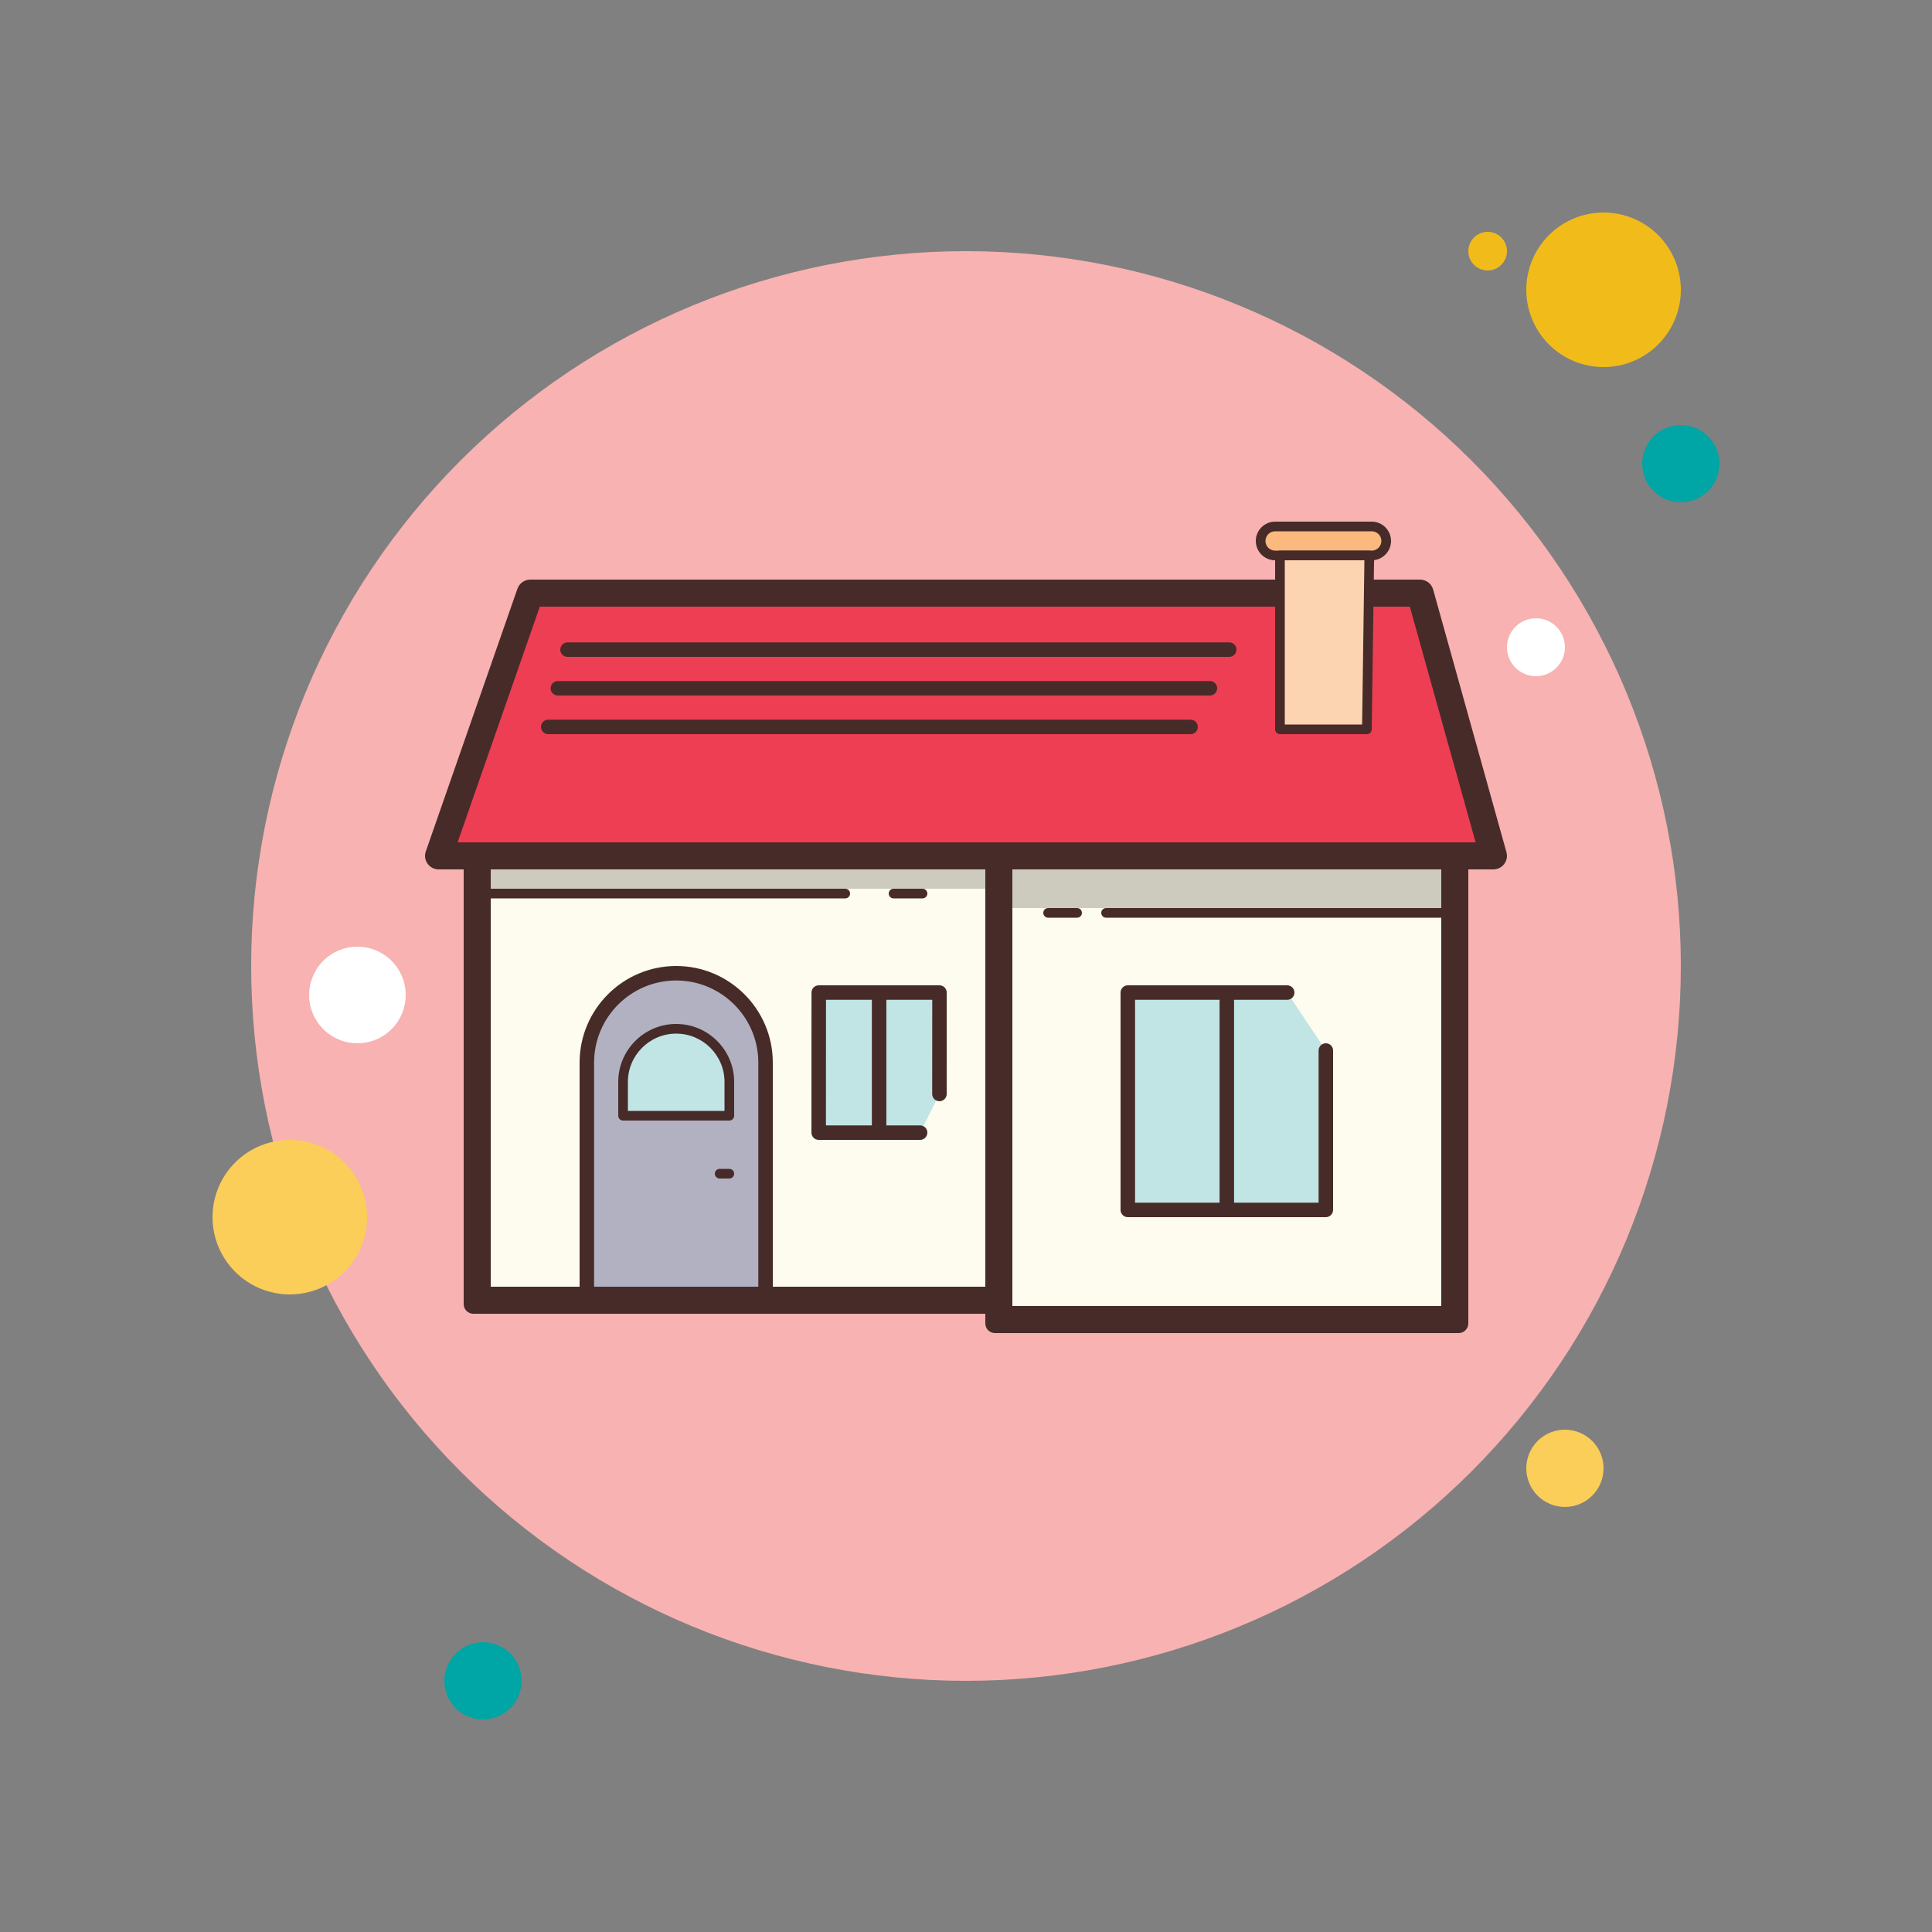 <svg xmlns="http://www.w3.org/2000/svg" width="500" height="500" viewBox="0 0 500 500" fill="none"><rect x="0" y="0" width="500" height="500" fill="#808080" stroke="none"/><path d="M385 60C383.674 60 382.402 60.527 381.464 61.465C380.527 62.402 380 63.674 380 65C380 66.326 380.527 67.598 381.464 68.535C382.402 69.473 383.674 70 385 70C386.326 70 387.598 69.473 388.536 68.535C389.473 67.598 390 66.326 390 65C390 63.674 389.473 62.402 388.536 61.465C387.598 60.527 386.326 60 385 60Z" fill="#F1BC19"></path><path d="M250 65C200.935 65 153.879 84.491 119.185 119.185C84.491 153.879 65 200.935 65 250C65 299.065 84.491 346.121 119.185 380.815C153.879 415.509 200.935 435 250 435C299.065 435 346.121 415.509 380.815 380.815C415.509 346.121 435 299.065 435 250C435 200.935 415.509 153.879 380.815 119.185C346.121 84.491 299.065 65 250 65Z" fill="#F7B2B1"></path><path d="M415 55C409.696 55 404.609 57.107 400.858 60.858C397.107 64.609 395 69.696 395 75C395 80.304 397.107 85.391 400.858 89.142C404.609 92.893 409.696 95 415 95C420.304 95 425.391 92.893 429.142 89.142C432.893 85.391 435 80.304 435 75C435 69.696 432.893 64.609 429.142 60.858C425.391 57.107 420.304 55 415 55Z" fill="#F1BC19"></path><path d="M435 110C432.348 110 429.804 111.054 427.929 112.929C426.054 114.804 425 117.348 425 120C425 122.652 426.054 125.196 427.929 127.071C429.804 128.946 432.348 130 435 130C437.652 130 440.196 128.946 442.071 127.071C443.946 125.196 445 122.652 445 120C445 117.348 443.946 114.804 442.071 112.929C440.196 111.054 437.652 110 435 110Z" fill="#00A5A5"></path><path d="M405 370C402.348 370 399.804 371.054 397.929 372.929C396.054 374.804 395 377.348 395 380C395 382.652 396.054 385.196 397.929 387.071C399.804 388.946 402.348 390 405 390C407.652 390 410.196 388.946 412.071 387.071C413.946 385.196 415 382.652 415 380C415 377.348 413.946 374.804 412.071 372.929C410.196 371.054 407.652 370 405 370ZM75 295C69.696 295 64.609 297.107 60.858 300.858C57.107 304.609 55 309.696 55 315C55 320.304 57.107 325.391 60.858 329.142C64.609 332.893 69.696 335 75 335C80.304 335 85.391 332.893 89.142 329.142C92.893 325.391 95 320.304 95 315C95 309.696 92.893 304.609 89.142 300.858C85.391 297.107 80.304 295 75 295Z" fill="#FBCD59"></path><path d="M125 425C122.348 425 119.804 426.054 117.929 427.929C116.054 429.804 115 432.348 115 435C115 437.652 116.054 440.196 117.929 442.071C119.804 443.946 122.348 445 125 445C127.652 445 130.196 443.946 132.071 442.071C133.946 440.196 135 437.652 135 435C135 432.348 133.946 429.804 132.071 427.929C130.196 426.054 127.652 425 125 425Z" fill="#00A5A5"></path><path d="M92.5 245C89.185 245 86.005 246.317 83.661 248.661C81.317 251.005 80 254.185 80 257.5C80 260.815 81.317 263.995 83.661 266.339C86.005 268.683 89.185 270 92.5 270C95.815 270 98.995 268.683 101.339 266.339C103.683 263.995 105 260.815 105 257.5C105 254.185 103.683 251.005 101.339 248.661C98.995 246.317 95.815 245 92.5 245ZM397.5 160C395.511 160 393.603 160.79 392.197 162.197C390.79 163.603 390 165.511 390 167.5C390 169.489 390.79 171.397 392.197 172.803C393.603 174.21 395.511 175 397.5 175C399.489 175 401.397 174.21 402.803 172.803C404.21 171.397 405 169.489 405 167.5C405 165.511 404.21 163.603 402.803 162.197C401.397 160.79 399.489 160 397.5 160Z" fill="white"></path><path d="M125 223V335H260V340H375V223H125Z" fill="#FDFCEE"></path><path d="M151.875 335C151.875 335 151.875 287.77 151.875 275C151.875 262.23 162.23 251.875 175 251.875C187.77 251.875 198.125 262.23 198.125 275C198.125 281.82 198.125 335 198.125 335H151.875Z" fill="#B2B1C2"></path><path d="M125 223V230H260V235H375V223H125Z" fill="#CDCBBD"></path><path d="M366.765 154.5H137.93L114.91 220.5H385.175L366.765 154.5Z" fill="#EE3E54"></path><path d="M127 220H120V337.5C120 338.88 121.12 340 122.5 340H260V333H127V220Z" fill="#472B29"></path><path d="M373 220V338H262V220H255V342.5C255 343.88 256.12 345 257.5 345H377.5C378.88 345 380 343.88 380 342.5V220H373Z" fill="#472B29"></path><path d="M364.865 157L381.885 218H118.43L139.705 157H364.865ZM367.49 150H137.255C135.75 150 134.41 150.945 133.915 152.355L110.195 220.355C109.405 222.63 111.105 225 113.535 225H386.465C388.8 225 390.49 222.795 389.87 220.565L370.895 152.565C370.47 151.05 369.08 150 367.49 150Z" fill="#472B29"></path><path d="M318.125 170H146.875C145.84 170 145 169.16 145 168.125C145 167.09 145.84 166.25 146.875 166.25H318.125C319.16 166.25 320 167.09 320 168.125C320 169.16 319.16 170 318.125 170ZM313.125 180H144.375C143.34 180 142.5 179.16 142.5 178.125C142.5 177.09 143.34 176.25 144.375 176.25H313.125C314.16 176.25 315 177.09 315 178.125C315 179.16 314.16 180 313.125 180ZM308.125 190H141.875C140.84 190 140 189.16 140 188.125C140 187.09 140.84 186.25 141.875 186.25H308.125C309.16 186.25 310 187.09 310 188.125C310 189.16 309.16 190 308.125 190Z" fill="#472B29"></path><path d="M355 136.25C353.255 136.25 331.755 136.25 330 136.25C327.93 136.25 326.25 137.93 326.25 140C326.25 142.07 327.93 143.75 330 143.75C331.755 143.75 353.255 143.75 355 143.75C357.07 143.75 358.75 142.07 358.75 140C358.75 137.93 357.07 136.25 355 136.25Z" fill="#FBB97F"></path><path d="M355 145H330C327.245 145 325 142.755 325 140C325 137.245 327.245 135 330 135H355C357.755 135 360 137.245 360 140C360 142.755 357.755 145 355 145ZM330 137.5C328.62 137.5 327.5 138.62 327.5 140C327.5 141.38 328.62 142.5 330 142.5H355C356.38 142.5 357.5 141.38 357.5 140C357.5 138.62 356.38 137.5 355 137.5H330Z" fill="#472B29"></path><path d="M353.75 188.75H331.25V143.75H354.375L353.75 188.75Z" fill="#FDD4B2"></path><path d="M353.75 190H331.25C330.56 190 330 189.44 330 188.75V143.75C330 143.06 330.56 142.5 331.25 142.5H354.375C354.71 142.5 355.03 142.635 355.265 142.87C355.5 143.11 355.63 143.43 355.625 143.765L355 188.765C354.99 189.45 354.435 190 353.75 190ZM332.5 187.5H352.515L353.105 145H332.5V187.5ZM374.375 237.5H286.25C285.56 237.5 285 236.94 285 236.25C285 235.56 285.56 235 286.25 235H374.375C375.065 235 375.625 235.56 375.625 236.25C375.625 236.94 375.065 237.5 374.375 237.5ZM278.75 237.5H271.25C270.56 237.5 270 236.94 270 236.25C270 235.56 270.56 235 271.25 235H278.75C279.44 235 280 235.56 280 236.25C280 236.94 279.44 237.5 278.75 237.5ZM218.75 232.5H125.625C124.935 232.5 124.375 231.94 124.375 231.25C124.375 230.56 124.935 230 125.625 230H218.75C219.44 230 220 230.56 220 231.25C220 231.94 219.44 232.5 218.75 232.5ZM238.75 232.5H231.25C230.56 232.5 230 231.94 230 231.25C230 230.56 230.56 230 231.25 230H238.75C239.44 230 240 230.56 240 231.25C240 231.94 239.44 232.5 238.75 232.5Z" fill="#472B29"></path><path d="M343.125 271.875V313.125H291.875V256.875H333.125L343.125 271.875Z" fill="#C0E5E4"></path><path d="M343.125 315H291.875C290.84 315 290 314.16 290 313.125V256.875C290 255.84 290.84 255 291.875 255H333.125C334.16 255 335 255.84 335 256.875C335 257.91 334.16 258.75 333.125 258.75H293.75V311.25H341.25V271.875C341.25 270.84 342.09 270 343.125 270C344.16 270 345 270.84 345 271.875V313.125C345 314.16 344.16 315 343.125 315Z" fill="#472B29"></path><path d="M317.5 315C316.465 315 315.625 314.16 315.625 313.125V256.875C315.625 255.84 316.465 255 317.5 255C318.535 255 319.375 255.84 319.375 256.875V313.125C319.375 314.16 318.535 315 317.5 315Z" fill="#472B29"></path><path d="M243.125 283.125L243.14 256.875H211.89L211.875 293.125H238.125L243.125 283.125Z" fill="#C0E5E4"></path><path d="M238.125 295H211.875C211.375 295 210.9 294.8 210.55 294.45C210.2 294.1 210 293.62 210 293.125L210.015 256.875C210.015 255.84 210.855 255 211.89 255H243.14C243.64 255 244.115 255.2 244.465 255.55C244.815 255.9 245.015 256.38 245.015 256.875L245 283.125C245 284.16 244.16 285 243.125 285C242.085 285 241.25 284.16 241.25 283.125L241.265 258.75H213.765L213.75 291.25H238.125C239.16 291.25 240 292.09 240 293.125C240 294.16 239.16 295 238.125 295Z" fill="#472B29"></path><path d="M227.515 294.935C226.48 294.935 225.64 294.095 225.64 293.06V256.875C225.64 255.84 226.48 255 227.515 255C228.55 255 229.39 255.84 229.39 256.875V293.06C229.39 294.095 228.55 294.935 227.515 294.935ZM198.125 336.875C197.09 336.875 196.25 336.035 196.25 335V275C196.25 263.285 186.715 253.75 175 253.75C163.285 253.75 153.75 263.285 153.75 275V335C153.75 336.035 152.91 336.875 151.875 336.875C150.84 336.875 150 336.035 150 335V275C150 261.215 161.215 250 175 250C188.785 250 200 261.215 200 275V335C200 336.035 199.16 336.875 198.125 336.875Z" fill="#472B29"></path><path d="M188.75 280C188.75 282.735 188.75 288.75 188.75 288.75H161.25C161.25 288.75 161.25 287.595 161.25 280C161.25 272.405 167.405 266.25 175 266.25C182.595 266.25 188.75 272.405 188.75 280Z" fill="#C0E5E4"></path><path d="M188.75 290H161.25C160.56 290 160 289.44 160 288.75V280C160 271.73 166.73 265 175 265C183.27 265 190 271.73 190 280V288.75C190 289.44 189.44 290 188.75 290ZM162.5 287.5H187.5V280C187.5 273.11 181.89 267.5 175 267.5C168.11 267.5 162.5 273.11 162.5 280V287.5ZM188.75 305H186.25C185.56 305 185 304.44 185 303.75C185 303.06 185.56 302.5 186.25 302.5H188.75C189.44 302.5 190 303.06 190 303.75C190 304.44 189.44 305 188.75 305Z" fill="#472B29"></path></svg>